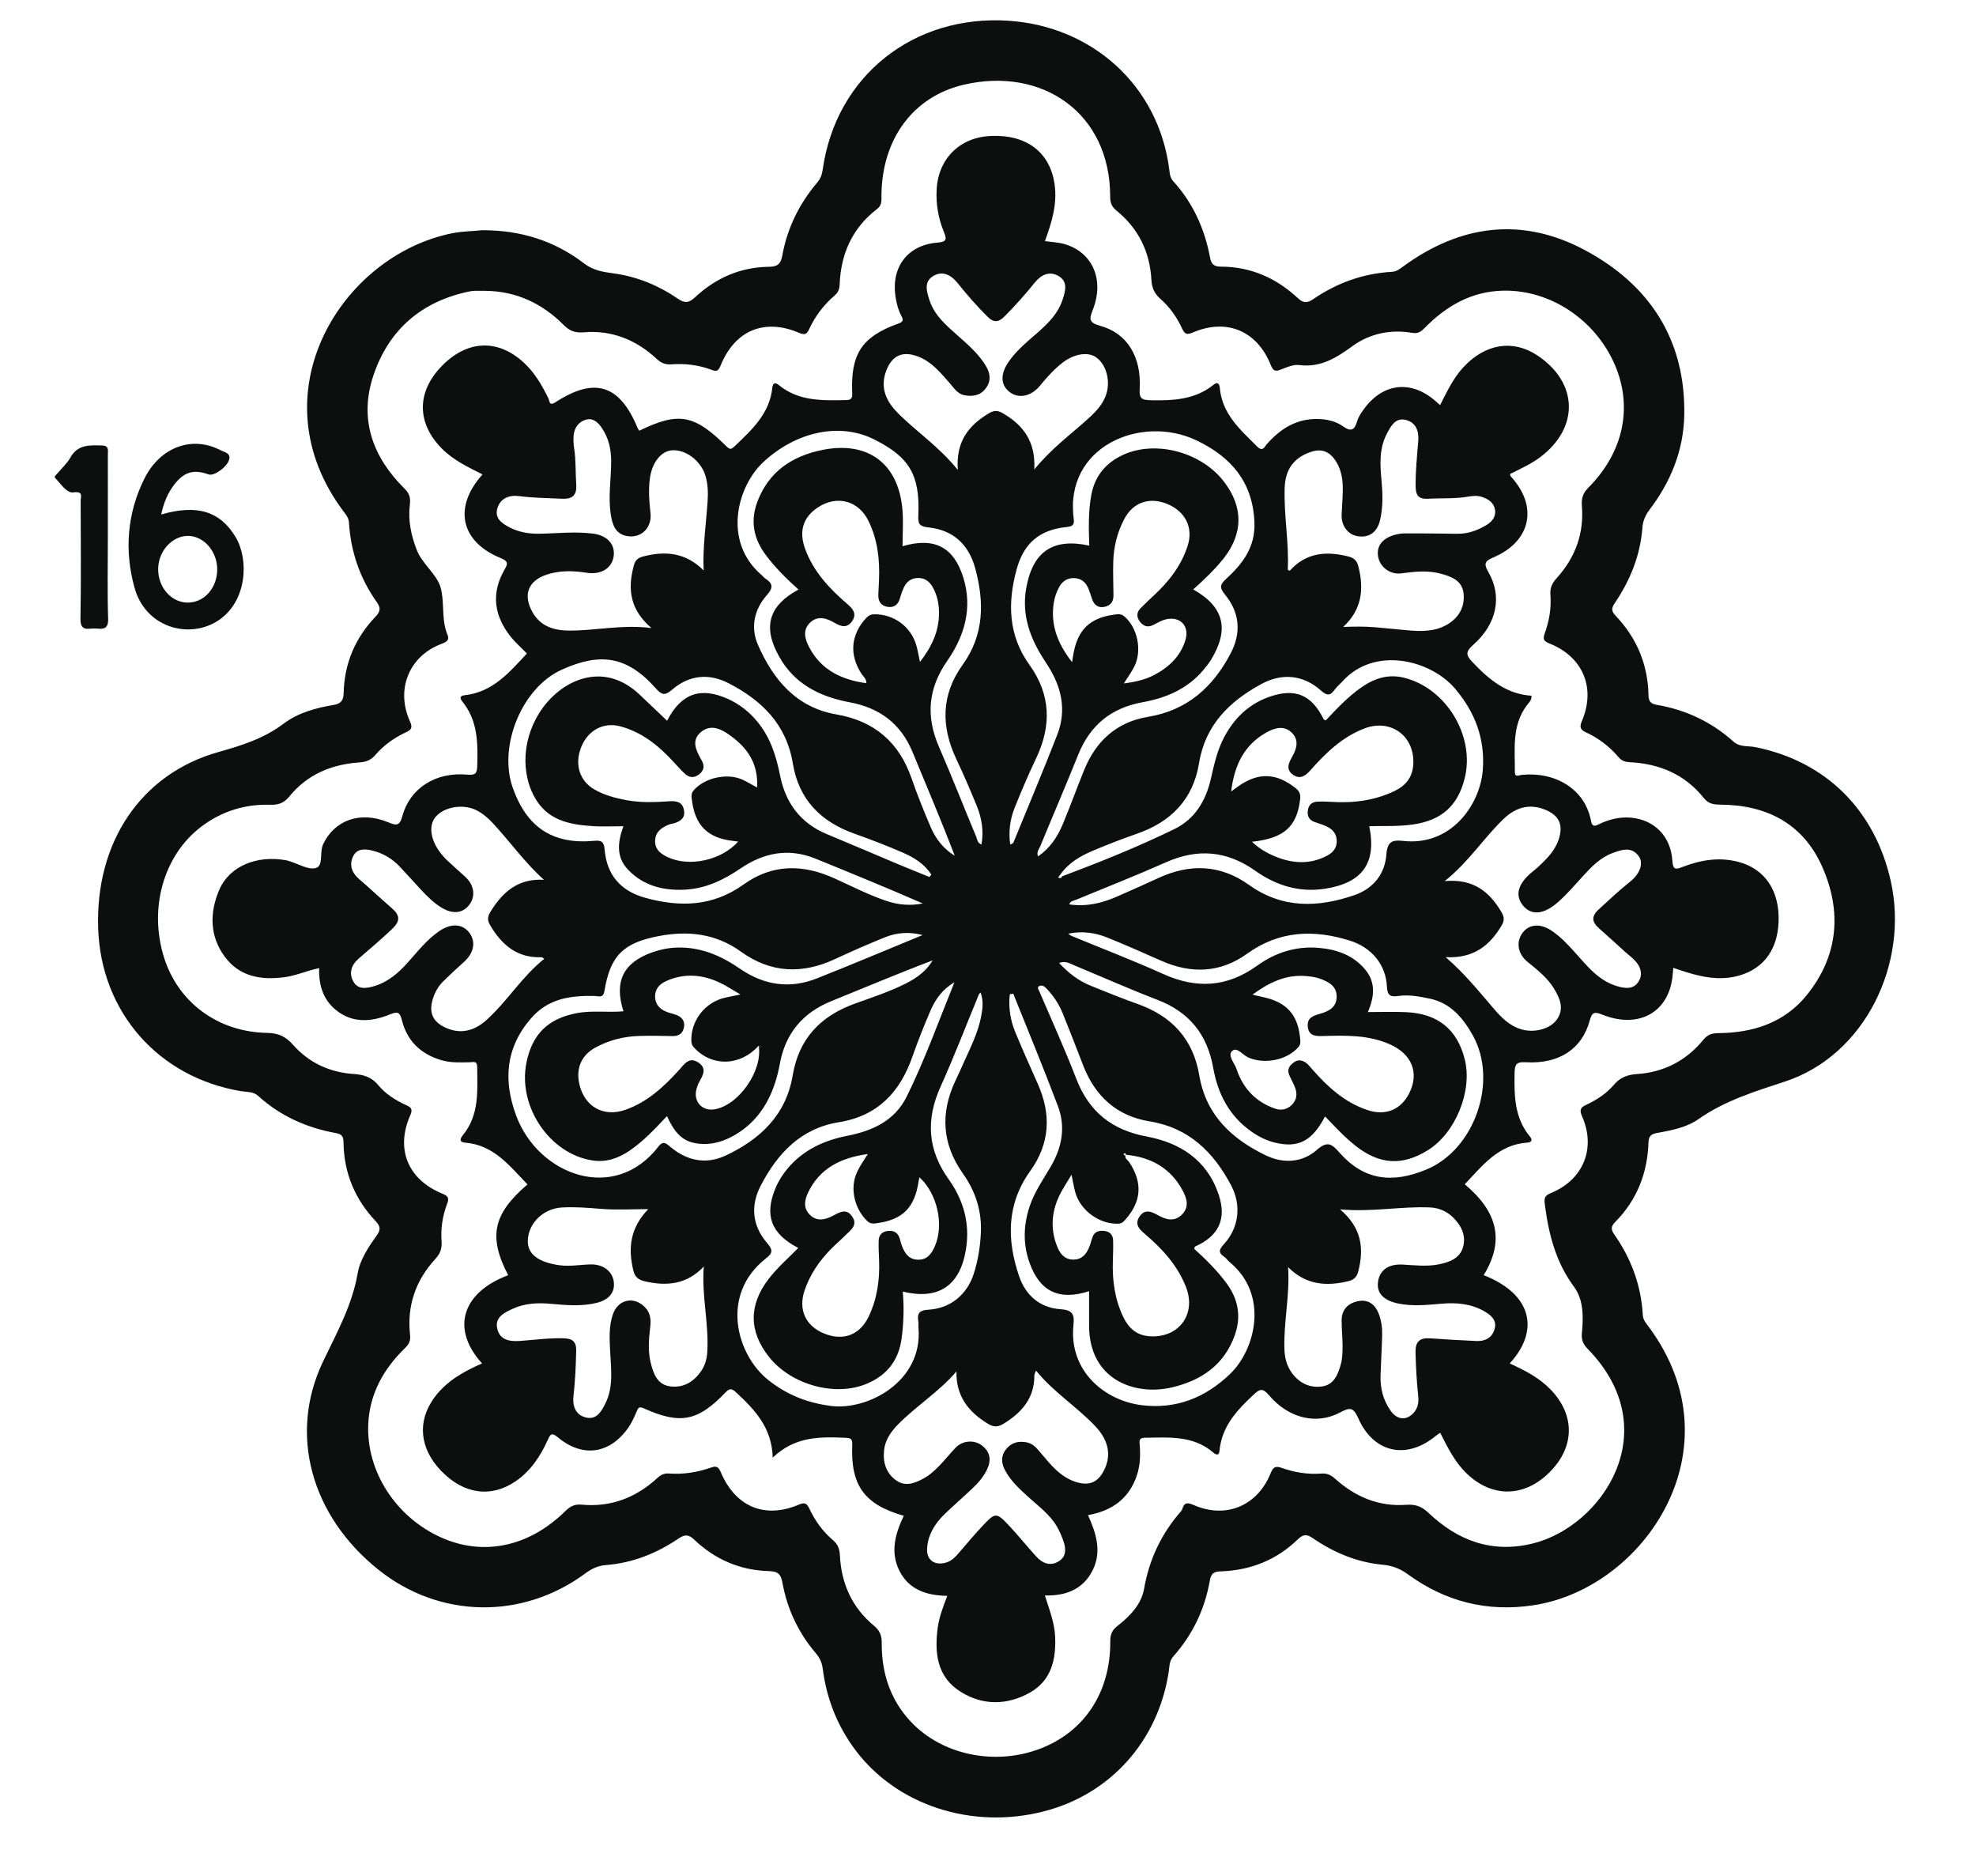 <?xml version="1.0" encoding="utf-8"?>
<!-- Generator: Adobe Illustrator 24.2.0, SVG Export Plug-In . SVG Version: 6.00 Build 0)  -->
<svg version="1.1" id="Layer_1" xmlns="http://www.w3.org/2000/svg" xmlns:xlink="http://www.w3.org/1999/xlink" x="0px" y="0px"
	 viewBox="0 0 415 394" style="enable-background:new 0 0 415 394;" xml:space="preserve">
<style type="text/css">
	.st0{fill:#0D0E0E;}
</style>
<g>
	<path class="st0" d="M101.24,48.34c8.25-0.02,15.29,2.28,21.41,6.96c1.96,1.5,4.02,1.81,6.18,2.1c4.97,0.67,9.46,2.53,13.55,5.33
		c1.47,1.01,2.34,0.86,3.61-0.32c4.35-4.06,9.55-6.33,15.54-6.39c1.79-0.02,2.45-0.63,2.76-2.32c1.05-5.78,3.55-10.91,7.35-15.38
		c0.69-0.81,0.99-1.65,1.14-2.68c2.77-19.74,19.14-32.63,39.08-31.28c17.64,1.19,31.45,13.7,33.7,31.16
		c0.11,0.89,0.16,1.78,0.85,2.54c4.14,4.56,6.59,9.98,7.72,15.99c0.26,1.4,0.79,1.93,2.26,1.94c6.28,0,11.67,2.39,16.21,6.63
		c1.18,1.1,1.99,1.02,3.21,0.19c4.97-3.41,10.47-5.39,16.5-5.73c1.04-0.06,1.69-0.63,2.41-1.15c12.05-8.79,24.98-10.46,38.18-3.39
		c13.59,7.28,21.13,18.84,20.83,34.65c-0.14,7.36-2.84,13.99-7.3,19.85c-0.89,1.17-1.39,2.35-1.5,3.84c-0.45,5.79-2.57,11-5.8,15.76
		c-0.75,1.11-0.72,1.7,0.22,2.69c4.43,4.66,6.75,10.25,6.87,16.69c0.02,1.29,0.56,1.78,1.68,1.97c6.13,1.03,11.55,3.59,16.18,7.74
		c1.33,1.19,3.01,0.85,4.51,1.14c14.94,2.97,25.22,13.29,28.53,28.22c3.81,17.21-5.39,36.47-22.23,42.01
		c-6.36,2.09-12.61,3.99-18.17,7.89c-2.51,1.76-5.66,2.36-8.69,2.9c-1.35,0.24-1.77,0.74-1.82,2.08
		c-0.22,6.41-2.44,12.03-6.99,16.63c-0.88,0.89-0.93,1.54-0.22,2.56c3.57,5.08,5.67,10.72,6.02,16.95c0.06,1.03,0.64,1.67,1.18,2.4
		c19.13,25.65-0.89,55.06-24.16,58.56c-9.72,1.47-18.5-0.77-26.37-6.51c-1.63-1.19-3.29-1.81-5.2-1.99
		c-5.43-0.5-10.29-2.53-14.74-5.58c-1.23-0.84-1.98-0.9-3.14,0.22c-4.48,4.35-9.95,6.53-16.17,6.74c-1.41,0.05-2.06,0.38-2.32,1.87
		c-1.05,6.04-3.6,11.4-7.68,15.99c-0.88,0.99-0.8,2.16-0.97,3.27c-2.23,14.5-12.24,25.69-26.23,29.27
		c-15.13,3.88-30.92-1.28-39.62-12.94c-3.77-5.05-6-10.74-6.8-16.97c-0.17-1.3-0.61-2.3-1.47-3.31c-3.64-4.27-5.98-9.22-6.99-14.73
		c-0.32-1.74-0.81-2.45-2.8-2.5c-6.03-0.15-11.35-2.42-15.72-6.59c-1.25-1.19-2.02-1.11-3.31-0.25c-4.62,3.12-9.67,5.14-15.27,5.57
		c-1.64,0.13-2.97,0.76-4.28,1.73c-13.27,9.81-30.67,9.49-43.48-0.75c-14.09-11.27-18.95-28.39-11.64-43.71
		c2.89-6.04,6.1-11.78,7.27-18.49c0.51-2.93,2.26-5.54,4.01-7.99c0.83-1.15,0.82-1.9-0.2-2.97c-4.35-4.6-6.67-10.1-6.77-16.46
		c-0.02-1.11-0.15-1.8-1.53-2.05c-6.17-1.11-11.73-3.58-16.42-7.84c-1.03-0.93-2.35-0.78-3.54-0.97
		c-17.35-2.88-29.43-16.57-30.04-34.13c-0.63-18.13,8.97-32.53,25.32-37.11c4.91-1.38,9.51-2.83,13.64-5.95
		c2.99-2.26,6.7-3.28,10.41-3.9c1.62-0.27,2.15-0.93,2.19-2.6c0.15-6.16,2.44-11.52,6.7-15.97c1.01-1.05,1.11-1.82,0.29-2.98
		c-3.57-5.01-5.5-10.62-5.88-16.75c-0.06-0.94-0.52-1.53-1.02-2.19C53.5,82.77,71.71,53.57,95.06,48.96
		C97.29,48.53,99.52,48.55,101.24,48.34z M101.96,61.07c-0.75,0-1.5-0.01-2.25,0c-0.33,0.01-0.67,0.04-0.99,0.1
		c-10.07,2.04-17.01,7.95-20.27,17.59c-3.12,9.21-0.21,17.2,6.55,23.88c1,0.99,1.25,1.92,1.08,3.29c-0.41,3.29,0.24,6.45,1.44,9.53
		c1.17,3.01,4.19,5.05,5.01,7.89c0.84,2.89,0.19,6.26,1.22,9.31c0.03,0.08,0.04,0.16,0.08,0.24c0.53,1.16,0.49,1.71-1.03,2.27
		c-6.87,2.53-9.75,9.58-6.7,16.3c0.65,1.43,0.21,1.8-0.94,2.34c-2.43,1.14-4.61,2.71-6.36,4.75c-0.96,1.12-2,1.44-3.42,1.54
		c-5.78,0.41-10.86,2.53-14.58,7.11c-1.15,1.41-2.3,1.82-4.01,1.77c-5.32-0.16-10.2,1.35-14.45,4.55c-7.98,6-11.14,17.18-7.89,27.52
		c2.96,9.43,11.31,15.65,21.63,15.83c2.36,0.04,3.89,0.72,5.47,2.51c3.31,3.75,7.67,5.78,12.7,6.12c2.08,0.14,3.76,0.61,5.19,2.34
		c1.53,1.86,3.62,3.18,5.84,4.19c1.04,0.47,1.48,0.81,0.87,2.18c-3.12,7.07-0.47,13.48,6.78,16.43c1.28,0.52,1.4,1.01,0.96,2.16
		c-0.95,2.52-1.36,5.18-1.15,7.85c0.12,1.55-0.31,2.6-1.36,3.75c-4.09,4.47-5.93,9.79-5.26,15.84c0.14,1.25-0.19,1.96-1.04,2.79
		c-4.51,4.39-7.46,9.6-7.74,16.02c-0.43,9.9,5.8,19.5,15.28,23.76c8.86,3.98,18.42,2.02,26.06-5.48c1.03-1.01,1.96-1.54,3.44-1.4
		c6.16,0.58,11.45-1.45,15.95-5.61c0.73-0.67,1.44-1,2.44-0.93c3.02,0.22,5.97-0.24,8.82-1.25c1.07-0.38,1.56-0.19,2.04,0.95
		c3.07,7.29,9.25,9.88,16.39,6.84c1.27-0.54,1.7-0.28,2.23,0.85c1.18,2.51,2.78,4.76,4.9,6.56c1.05,0.89,1.43,1.81,1.5,3.17
		c0.28,5.93,2.52,11.01,7.16,14.84c1.22,1.01,1.64,2.05,1.63,3.62c-0.04,6.22,1.74,11.85,6.05,16.47c6.61,7.1,17.85,9.4,27.41,5.66
		c9.17-3.58,14.57-11.83,14.54-22.36c-0.01-1.43,0.28-2.4,1.49-3.33c2.61-2.02,5.05-4.57,5.6-7.77c1.09-6.28,3.67-11.65,7.81-16.38
		c0.11-0.12,0.19-0.28,0.23-0.44c0.42-1.45,1.19-1.33,2.41-0.8c6.71,2.93,13.32,0.21,16.12-6.64c0.52-1.26,0.94-1.67,2.34-1.17
		c2.67,0.95,5.48,1.41,8.34,1.19c1.17-0.09,2.01,0.31,2.88,1.09c4.26,3.83,9.21,5.91,15.02,5.47c1.87-0.14,3.19,0.36,4.6,1.7
		c6.16,5.86,13.36,8.53,21.91,6.42c14.55-3.58,28.23-23.77,11.48-40.9c-0.98-1.01-1.32-1.95-1.18-3.3c0.34-3.37,0.34-7.01-1.65-9.69
		c-3.83-5.17-5.29-10.94-6.11-17.1c-0.19-1.43-0.18-2,1.21-2.57c6.85-2.8,9.56-9.4,6.58-16.15c-0.62-1.4-0.26-1.86,0.91-2.41
		c2.21-1.03,4.24-2.38,5.82-4.23c1.3-1.52,2.81-2.08,4.75-2.21c5.68-0.36,10.39-2.81,13.99-7.19c0.91-1.11,1.8-1.4,3.15-1.41
		c7.31-0.05,13.9-2.18,18.6-8.01c6.65-8.25,7.4-17.6,3.17-27.04c-4.01-8.95-11.63-12.86-21.29-12.93c-1.39-0.01-2.52-0.13-3.5-1.36
		c-3.99-5-9.38-7.26-15.65-7.55c-1-0.05-1.67-0.34-2.33-1.11c-1.86-2.17-4.1-3.91-6.7-5.11c-1.2-0.56-1.54-1.03-0.95-2.42
		c2.96-6.94,0.24-13.47-6.78-16.27c-1.29-0.51-1.45-0.96-1.02-2.14c0.94-2.61,1.41-5.34,1.19-8.1c-0.12-1.49,0.39-2.47,1.34-3.53
		c3.87-4.28,5.74-9.33,5.27-15.12c-0.13-1.61,0.2-2.69,1.4-3.89c7.35-7.41,9.32-16.85,5.55-25.68
		c-4.05-9.48-13.54-15.86-23.51-15.64c-6.61,0.14-11.93,3.21-16.45,7.82c-0.75,0.76-1.39,1.25-2.56,1.05
		c-4.55-0.79-8.94,0.11-12.58,2.75c-3.44,2.49-6.71,4.57-11.2,4c-1.23-0.16-2.61,0.45-3.84,0.93c-1.17,0.46-1.63,0.37-2.15-0.93
		c-2.88-7.21-9.28-9.88-16.39-6.83c-1.25,0.54-1.69,0.33-2.22-0.81c-1.09-2.36-2.58-4.51-4.53-6.22c-1.29-1.13-1.84-2.32-1.93-4.04
		c-0.32-5.85-2.72-10.77-7.3-14.5c-1.01-0.82-1.36-1.63-1.36-2.94c0.01-17.7-14.36-27.31-30.69-23.54
		c-10.76,2.49-17.26,11.49-17.35,23.27c-0.01,1.05,0.17,2.01-0.94,2.86c-5.15,3.96-7.58,9.36-7.83,15.78
		c-0.04,0.99-0.29,1.71-1.06,2.37c-2.31,1.98-4.11,4.37-5.38,7.12c-0.5,1.07-0.95,1.19-2.07,0.72c-7.31-3.12-13.52-0.53-16.52,6.92
		c-0.5,1.25-0.98,1.19-2,0.8c-2.68-1-5.5-1.32-8.34-1.11c-1.27,0.09-2.15-0.3-3.09-1.17c-4.28-3.98-9.39-6.04-15.22-5.56
		c-1.9,0.16-3.03-0.27-4.3-1.55C113.88,63.73,108.45,61.14,101.96,61.07z"/>
	<path class="st0" d="M33.86,108.03c7.57-2.18,12.38-0.67,15.64,4.77c2.78,4.65,2.45,13.4-3.6,17.45
		c-6.03,4.04-15.33,1.66-17.67-6.91c-2.12-7.74-1.54-15.56,2.1-22.85c3.34-6.68,10.07-9.07,16.04-5.93c0.76,0.4,2.14,0.56,1.75,1.95
		c-0.46,1.62-3.19,3.51-4.3,3.11c-3.14-1.12-5.14-0.55-7.19,2.09C35.23,103.52,34.37,105.56,33.86,108.03z M39.36,126.53
		c3.49,0.04,6.24-3.02,6.26-6.95c0.02-3.71-2.71-6.94-5.98-7.05c-3.38-0.11-6.37,3.1-6.42,6.89
		C33.16,123.28,35.94,126.49,39.36,126.53z"/>
	<path class="st0" d="M22.65,112.97c0,5.66-0.12,11.33,0.06,16.99c0.07,2.32-1.23,2.11-2.65,2.01c-1.38-0.1-3.21,0.81-3.16-2.03
		c0.15-8.24,0.06-16.49,0.04-24.74c0-0.95,0.63-2.1-1.56-1.81c-1.38,0.18-2.62-1.82-3.78-3c-0.34-0.35,0.24-0.7,0.47-0.99
		c0.89-1.1,2.01-2.07,2.68-3.28c1.55-2.82,4.08-2.65,6.69-2.58c1.51,0.04,1.21,1.07,1.21,1.93
		C22.66,101.31,22.65,107.14,22.65,112.97z"/>
	<path class="st0" d="M351.43,203.23c-0.05,0.56-0.1,0.95-0.13,1.35c-0.6,7.87-7.03,11.6-14.81,8.46c-1.61-0.65-2.13-0.53-2.61,1.24
		c-1.63,5.99-6.43,9.15-13.35,8.77c-1.97-0.11-2.41,0.3-2.44,2.33c-0.08,4.75-0.02,9.35,3.22,13.26c0.65,0.79,0.31,1.23-0.59,1.29
		c-6.04,0.42-9.38,4.84-13.09,8.74c6.92,5.8,8.4,11.86,3.98,19.08c10.47,4.13,11.61,11.87,5.46,18.54c3.12,1.42,6.14,2.96,8.57,5.46
		c5.22,5.38,5.13,12.16-0.3,17.49c-5.31,5.22-12.03,5.24-17.31,0.16c-2.51-2.41-3.99-5.46-5.55-8.54c-0.33,0.22-0.55,0.33-0.73,0.48
		c-6.21,5.25-13.21,3.86-16.48-3.53c-1.03-2.32-1.74-2.34-3.79-1.24c-4.98,2.67-10.83,1.26-14.97-3.6c-1.41-1.66-2-1.27-3.34-0.02
		c-3.48,3.25-6.58,6.63-7.05,11.68c-0.11,1.19-0.81,0.79-1.37,0.32c-4.21-3.58-9.27-3.11-14.26-3.06c-1.39,0.01-1.18,0.75-1.12,1.59
		c0.15,2.09,0.09,4.16-0.56,6.18c-1.61,4.95-5.17,7.57-10.31,8.48c1.72,3.79,2.93,7.65,0.99,11.56c-1.98,3.99-5.6,5.43-10.04,5.31
		c0.92,2.95,2.01,5.66,2.15,8.61c0.22,4.86-0.8,9.28-5.36,11.82c-4.76,2.65-9.84,2.7-14.48-0.2c-4.99-3.11-5.53-8.18-4.81-13.5
		c0.3-2.23,1.12-4.33,2-6.65c-4.37-0.06-8.08-1.3-10.07-5.29c-1.96-3.93-0.84-7.8,0.93-11.52c-8.25-2.35-11.18-6.34-10.82-14.87
		c0.05-1.3-0.32-1.47-1.47-1.51c-5.3-0.22-10.54-0.33-15.23,4.17c-0.18-6.35-3.79-10.07-7.68-13.69c-1.02-0.95-1.43-0.84-2.31,0.07
		c-5.72,5.98-9.46,6.71-17.06,3.28c-1.08-0.49-1.21-0.09-1.55,0.7c-0.49,1.14-1,2.3-1.71,3.32c-3.88,5.56-9.61,6.4-14.81,2.06
		c-1.36-1.14-1.61-0.59-2.15,0.59c-1.53,3.38-3.53,6.41-6.65,8.58c-5.17,3.58-10.95,2.81-15.71-2.12
		c-4.56-4.73-5.08-10.42-1.45-15.39c2.56-3.5,6.18-5.49,10.03-7.18c-6.68-7.37-4.09-14.95,5.49-18.53
		c-4.21-8.05-3.21-12.86,4.05-19.06c-3.73-3.85-7.03-8.26-13.02-8.76c-1.35-0.11-1.2-0.78-0.51-1.63c3.47-4.26,3-9.34,2.97-14.33
		c-0.01-1.29-0.86-0.94-1.55-0.93c-1.99,0.04-3.96,0.14-5.93-0.43c-4.38-1.27-7.25-4.05-8.34-8.43c-0.43-1.74-0.94-1.82-2.47-1.2
		c-3.87,1.57-7.82,1.94-11.33-0.87c-2.71-2.17-3.69-5.25-3.57-8.84c-2.57,0.53-4.83,1.58-7.29,1.91c-4.93,0.65-9.45-0.12-12.53-4.3
		c-3.19-4.31-3.22-9.22-1.17-14.03c2.13-4.99,7.91-7.39,14.19-6.2c0.16,0.03,0.32,0.09,0.48,0.14c1.91,0.56,4.05,1.92,5.65,1.45
		c1.62-0.48,0.7-3.31,1.52-5.02c2.39-4.99,7.69-6.99,13.58-4.6c1.84,0.75,2.46,0.86,3.07-1.35c1.62-5.83,7-9.21,13.54-8.63
		c1.88,0.17,2.13-0.31,2.17-2.03c0.13-4.74,0.07-9.36-3.12-13.29c-0.54-0.67-0.61-1.23,0.45-1.35c5.92-0.63,9.44-4.84,13.09-8.76
		c-1.18-1.22-2.51-2.37-3.57-3.74c-3.32-4.29-3.93-8.92-1.2-13.75c0.71-1.26,1.05-1.81-0.76-2.56c-8.43-3.44-9.97-10.69-3.79-17.55
		c-3.05-1.55-6.12-2.98-8.57-5.46c-5.25-5.32-5.3-11.83-0.02-17.27c5.4-5.57,11.93-5.79,17.41-0.61c2.22,2.1,3.71,4.68,5.03,7.39
		c0.24,0.49,0.12,1.67,1.44,0.81c8.27-5.39,13.5-3.73,17.27,5.36c0.09,0.21,0.24,0.4,0.36,0.6c8.24-4.01,11.54-3.44,18.33,3.3
		c0.79,0.79,1.09,0.54,1.74-0.08c3.64-3.47,7.35-6.87,7.88-12.32c0.1-1.03,0.69-1.04,1.36-0.49c4.15,3.41,9.07,3.25,14.01,3.16
		c1.29-0.02,1.45-0.41,1.4-1.58c-0.34-8.15,2.09-11.76,9.64-14.47c0.91-0.33,1.23-0.62,0.73-1.55c-0.72-1.33-1.09-2.78-1.3-4.28
		c-0.86-6.13,2.63-10.69,8.82-11.19c1.83-0.15,2.05-0.58,1.39-2.18c-1.19-2.88-1.72-5.9-1.54-9.04c0.38-6.49,4.92-10.93,11.47-11.18
		c7.51-0.29,12.38,3.49,13.31,10.25c0.56,4.1-0.61,7.91-2.04,11.83c1.47,0.22,2.86,0.26,4.15,0.64c5.83,1.72,8.35,7.41,5.94,13.7
		c-0.74,1.92-1.03,2.75,1.51,3.45c5.68,1.55,8.68,6.51,8.3,13.2c-0.11,1.94,0.29,2.39,2.28,2.43c4.75,0.09,9.33-0.1,13.24-3.26
		c0.79-0.64,1.22-0.28,1.3,0.62c0.46,5.49,4.28,8.8,7.83,12.34c1.2,1.2,1.5,0.14,2.04-0.47c2.87-3.27,6.27-5.41,10.81-5.29
		c1.88,0.05,3.7,0.47,5.19,1.53c1.8,1.28,2.45,0.7,3-1.12c0.28-0.93,0.88-1.8,1.47-2.59c3.97-5.4,9.86-6.03,14.91-1.63
		c0.29,0.26,0.59,0.51,1.02,0.89c1.47-2.88,2.77-5.67,4.89-7.95c4.55-4.92,10.34-5.89,15.45-2.54c8.7,5.69,8.96,15.26,0.62,21.47
		c-1.95,1.45-4.15,2.42-6.28,3.5c0.08,0.24,0.09,0.41,0.17,0.5c5.75,6.21,4.29,13.55-3.5,16.93c-1.75,0.76-2.36,1.16-1.21,3.15
		c2.97,5.13,1.77,10.91-3.17,15.27c-1.77,1.57-1.5,2.24-0.01,3.8c3.42,3.59,7.06,6.57,12.23,6.89c0.08,0.99-0.58,1.48-1,2.06
		c-3.17,4.25-2.45,9.18-2.49,13.98c-0.01,1.17,0.87,0.64,1.47,0.58c6.9-0.7,13.24,2.88,14.52,9.64c0.22,1.18,0.63,1.24,1.64,0.74
		c2.11-1.04,4.41-1.6,6.76-1.39c4.93,0.45,8.35,3.9,8.69,9.02c0.13,2.01,0.72,1.87,2.18,1.31c3.79-1.46,7.69-2.11,11.72-1.04
		c5.57,1.48,8.65,6.08,8.41,12.56c-0.23,6.32-3.62,10.39-9.34,11.56c-3.32,0.68-6.44,0.09-9.57-0.83
		C353.59,203.97,352.6,203.61,351.43,203.23z M159.33,219.57c-3.84,4.31-9.81,4.48-13.58,0.39c-0.36-0.39-0.52-0.77-0.55-1.31
		c-0.17-4.26,2.82-8.18,7.03-9.15c0.99-0.23,1.99-0.41,3.28-0.68c-1.64-0.95-2.95-1.83-4.36-2.49c-3.7-1.74-7.49-2.03-11.3-0.3
		c-1.38,0.63-2.31,1.69-2.27,3.28c0.04,1.6,1,2.6,2.43,3.16c0.69,0.27,1.44,0.4,2.13,0.68c1.12,0.46,1.75,1.3,1.51,2.55
		c-0.23,1.21-0.99,1.86-2.28,1.85c-2.41-0.03-4.83-0.1-7.24-0.02c-3.19,0.11-6.24,0.89-9.05,2.42c-2.94,1.6-4.13,4.29-3.43,7.56
		c1.04,4.87,5.13,7.18,9.8,5.49c4.61-1.66,8.05-4.87,11.26-8.43c1-1.11,2.02-2.74,3.94-1.48c1.89,1.24,0.98,2.68,0.2,4.11
		c-0.31,0.57-0.54,1.23-0.66,1.87c-0.43,2.43,1.42,4.26,3.85,3.87c5.11-0.83,10.21-8.17,9.3-13.37c0.08,0.12,0.16,0.25,0.25,0.37
		c0,0.01,0.07-0.03,0.1-0.05C159.55,219.79,159.44,219.68,159.33,219.57z M236.49,242.48c-0.05-0.29-0.19-0.42-0.48-0.25
		c-0.03,0.02-0.03,0.17,0.01,0.22c0.18,0.22,0.37,0.32,0.49-0.05c-0.52,0.79,0.31,1.12,0.61,1.57c2.88,4.3,2.65,8.24-0.74,12.09
		c-0.39,0.44-0.72,0.84-1.41,0.88c-3.88,0.23-8-2.65-9.11-6.48c-0.31-1.08-0.48-2.2-0.82-3.79c-1.06,1.8-2,3.15-2.67,4.62
		c-1.6,3.49-1.75,7.09-0.26,10.65c0.6,1.43,1.57,2.56,3.35,2.55c1.78-0.02,2.68-1.14,3.29-2.6c0.29-0.69,0.44-1.43,0.7-2.13
		c0.41-1.13,1.31-1.41,2.41-1.3c1.18,0.11,1.86,0.78,1.91,1.92c0.06,1.5-0.01,3-0.05,4.49c-0.13,4.05,0.42,7.98,2.19,11.67
		c1.07,2.21,2.66,3.78,5.28,4.02c6.24,0.59,10.16-4.5,7.89-10.31c-1.78-4.55-4.97-8.03-8.63-11.14c-1.13-0.96-2.2-1.98-1.18-3.58
		c1.09-1.71,2.48-1.18,3.9-0.38c1.68,0.94,3.43,1.49,5.04-0.1c1.62-1.6,1.05-3.43,0.16-5.08
		C245.85,245.27,241.72,242.97,236.49,242.48z M223.02,184.03c7.99-3.01,15.92-6.18,23.6-9.93c4.35-2.12,6.62-5.95,7.68-10.54
		c0.67-2.93,1.3-5.86,2.69-8.56c2.11-4.07,5.17-7.12,9.56-8.67c5.44-1.92,8.9-0.47,11.44,4.69c0.05,0.1,0.24,0.14,0.45,0.25
		c2.32-2.48,4.66-4.97,7.47-6.93c2.69-1.88,5.6-2.86,8.93-2.04c8.86,2.16,14.97,12.2,12.79,21.07c-1.45,5.9-4.92,8.88-10.86,9.75
		c-3.07,0.45-6.12,0.28-9.2,0.36c1.6,7.75-1.45,11.93-9.32,13.14c-5.44,0.83-10.27-0.71-14.59-3.76c-6-4.25-12.13-4.76-18.8-1.79
		c-6.22,2.76-12.55,5.25-18.84,7.85c-0.54,0.22-1.22,0.26-1.46,0.98c3.58,0.54,6.86-0.25,10.03-1.64c2.89-1.27,5.78-2.54,8.64-3.87
		c6.64-3.09,13.06-2.89,19.1,1.43c6.99,5,14.48,4.77,22.12,2.14c3.93-1.35,6.42-4.41,6.72-8.54c0.2-2.69,1.21-3.11,3.5-2.85
		c10.13,1.16,16.16-7.63,16.74-14.8c0.53-6.55-1.58-12.22-5.88-17.24c-4.97-5.82-16.75-9.07-23.66-1.38
		c-0.5,0.56-1.11,1.03-1.54,1.64c-0.93,1.33-1.62,1.35-2.91,0.2c-3.68-3.29-8.17-3.72-12.49-1.37c-6.73,3.65-11.8,8.63-13.1,16.6
		c-1.25,7.69-5.93,12.39-13.14,14.88c-3.06,1.06-6.08,2.24-9.06,3.49c-2.7,1.13-5.23,2.58-6.95,5.08c-0.15,0.19-0.29,0.38-0.44,0.57
		C222.56,184.42,222.86,184.49,223.02,184.03z M282.1,131.64c2.29-0.08,4.45-0.12,6.61,0.06c2.24,0.18,4.47,0.43,6.71,0.63
		c2.92,0.26,5.85,0.37,8.5-1.18c2.44-1.42,3.72-3.65,3.47-6.44c-0.25-2.81-2.56-3.66-4.88-4.27c-2.71-0.71-5.43-0.42-8.17-0.05
		c-2.32,0.31-4.4-1.21-4.87-3.33c-0.47-2.14,0.65-3.87,3.11-4.65c0.78-0.25,1.62-0.41,2.44-0.41c3.66-0.01,7.32,0.02,10.98,0.08
		c2.24,0.04,4.25-0.68,6.13-1.8c1.21-0.72,2.1-1.75,1.85-3.25c-0.24-1.46-1.34-2.21-2.68-2.67c-0.99-0.34-1.97-0.25-2.96-0.08
		c-2.81,0.49-5.64,0.28-8.46,0.45c-2,0.12-2.55-0.78-2.57-2.63c-0.03-3.17,0.29-6.31,0.55-9.46c0.18-2.12-0.48-3.98-2.68-4.48
		c-2.1-0.48-3.04,1.26-3.88,2.85c-1.65,3.11-1.48,6.43-1.16,9.77c0.26,2.83,0.36,5.66-0.3,8.45c-0.61,2.57-2.33,3.74-4.71,3.36
		c-2.05-0.33-3.45-2.2-3.36-4.53c0.06-1.58,0.2-3.16,0.24-4.74c0.06-2.27-0.18-4.5-1.45-6.48c-1.28-1.99-2.94-2.75-5.31-1.93
		c-3.46,1.2-5.3,3.57-5.44,7.5c-0.2,5.74,0.93,11.44,0.65,17.19c0,0.07,0.24,0.15,0.41,0.25c3.41-3.81,7.64-4.19,12.32-3
		c1.24,0.31,1.8,0.91,2.1,2.08C286.49,123.68,286.05,128,282.1,131.64z M200.87,287.98c-3.73,4.34-8.48,7.25-12.31,11.17
		c-1.49,1.53-2.66,3.23-2.89,5.39c-0.27,2.57,0.45,4.87,2.62,6.36c1.99,1.36,4.03,0.46,5.87-0.56c1.07-0.6,2.02-1.46,2.9-2.34
		c1.29-1.29,2.41-2.75,3.68-4.06c1.45-1.48,3.86-1.65,5.46-0.44c1.82,1.37,2.02,3.15,1.08,5.1c-0.73,1.52-1.83,2.78-3.05,3.93
		c-1.99,1.89-4.08,3.68-6.04,5.6c-1.94,1.92-3.3,4.21-3.48,7c-0.15,2.44,1.55,3.64,3.91,3c1.3-0.36,2.09-1.28,2.91-2.23
		c1.63-1.88,3.22-3.81,4.94-5.62c2.58-2.72,2.83-2.72,5.44,0.05c1.99,2.12,3.8,4.41,5.77,6.55c1.29,1.4,2.93,2.05,4.69,0.95
		c1.63-1.02,1.52-2.66,0.97-4.24c-0.38-1.09-0.84-2.18-1.44-3.17c-1.48-2.46-3.8-4.16-5.89-6.05c-1.92-1.74-3.84-3.48-5.02-5.83
		c-0.72-1.42-0.77-2.89,0.3-4.23c1.09-1.37,2.52-1.76,4.22-1.47c1.46,0.24,2.24,1.27,3.11,2.3c2.09,2.47,4.12,5.04,7.41,6.06
		c2.7,0.83,4.51,0.1,5.8-2.39c1.62-3.14,1.07-6.31-1.8-9.34c-3.88-4.1-8.74-7.12-12.45-11.68c-0.19,0.52-0.34,0.74-0.34,0.96
		c0.04,4.8-2.63,7.86-6.48,10.21c-1.12,0.68-2.01,0.75-3.19,0.05C203.44,296.53,200.77,293.21,200.87,287.98z M303.62,200.98
		c4.12,3.57,7.06,7.29,10.15,10.87c1.57,1.82,3.26,3.55,5.71,4.28c2.66,0.8,6.01,0,7.47-2.02c1.65-2.29,0.66-4.48-0.57-6.52
		c-1.4-2.31-3.53-3.95-5.59-5.64c-2.01-1.65-2.42-4.09-1.09-5.98c1.31-1.87,3.64-2.16,5.97-0.67c1.91,1.22,3.45,2.86,4.96,4.53
		c2.73,3.01,5.2,6.31,9.48,7.38c1.64,0.41,3.05,0.38,3.99-1.06c0.92-1.41,0.57-2.92-0.48-4.17c-0.63-0.76-1.46-1.35-2.2-2.01
		c-1.85-1.67-3.69-3.36-5.56-5.01c-1.55-1.36-1.71-2.55-0.04-4.06c2.16-1.96,4.26-3.97,6.55-5.78c2.11-1.67,2.86-3.94,1.76-5.39
		c-1.53-2.04-3.56-1.3-5.45-0.61c-2.58,0.95-4.43,2.88-6.24,4.86c-1.69,1.84-3.31,3.76-5.18,5.41c-3.06,2.71-5.68,2.87-7.41,0.74
		c-1.76-2.17-1.05-4.63,2.07-7.15c0.45-0.37,0.91-0.73,1.33-1.13c1.7-1.61,3.34-3.27,4.1-5.57c1-3.01,0.16-5.02-2.78-6.24
		c-3.28-1.35-6.17-0.55-8.7,1.84c-4.21,4-7.3,9.01-12.45,13.13c6.05-0.54,9.43,2.26,11.95,6.57c0.58,1,0.59,1.76,0.01,2.74
		C312.88,198.53,309.52,201.29,303.62,200.98z M147.78,119.78c-0.22-4.94,0.51-9.7,0.83-14.49c0.12-1.83,0.08-3.67-0.47-5.45
		c-1-3.17-4.22-5.55-7.09-5.28c-2.28,0.22-4.18,2.65-4.59,6.11c-0.27,2.32-0.13,4.64,0.15,6.97c0.38,3.2-1.97,5.48-4.97,4.91
		c-2.4-0.45-3.02-2.38-3.35-4.43c-0.6-3.74,0.06-7.48,0.07-11.22c0.01-2.57-0.53-4.96-2-7.09c-0.78-1.14-1.82-2.12-3.32-1.68
		c-1.47,0.43-2.35,1.6-2.54,3.11c-0.12,0.98-0.06,2,0.09,2.98c0.39,2.48,0.25,4.99,0.43,7.47c0.16,2.33-0.81,3.15-3.05,3.03
		c-2.99-0.15-5.98-0.16-8.96-0.55c-2.06-0.27-3.95,0.44-4.56,2.6c-0.6,2.1,1,3.16,2.62,3.99c1.88,0.96,3.89,1.33,6.02,1.31
		c3.83-0.04,7.66-0.51,11.48-0.02c3.01,0.39,4.67,2.3,4.31,4.76c-0.36,2.54-2.68,3.92-5.64,3.46c-2.82-0.44-5.65-0.53-8.4,0.38
		c-3.93,1.31-5.04,4.21-3.03,7.85c1.7,3.08,4.64,3.91,7.84,3.91c5.5,0.01,10.94-1.31,17.17-0.54c-4.53-3.85-5.01-8.18-3.75-12.95
		c0.27-1.04,0.67-1.71,1.85-2.03C139.68,115.61,144,115.99,147.78,119.78z M217.22,98.58c3.59-4.39,7.44-7.19,10.96-10.35
		c1.61-1.44,3.19-2.94,4.01-5.03c1.14-2.92,0.27-6.56-1.96-8.16c-1.72-1.23-4.66-0.78-7.13,1.16c-1.78,1.39-3.27,3.07-4.7,4.81
		c-1.85,2.24-4.44,2.75-6.33,1.33c-1.95-1.47-2.03-3.82-0.2-6.43c1.15-1.64,2.58-3.04,4.08-4.36c2.86-2.52,5.98-4.83,7.24-8.69
		c0.58-1.8,1.13-3.74-0.89-4.91c-1.98-1.15-3.71-0.18-5.02,1.44c-1.98,2.46-4.08,4.81-6.31,7.05c-1.27,1.28-2.28,1.34-3.56,0.07
		c-2.25-2.23-4.31-4.61-6.3-7.08c-1.3-1.62-3.05-2.64-5.01-1.53c-2.13,1.2-1.5,3.26-0.89,5.13c1.06,3.25,3.58,5.34,6.01,7.5
		c2.18,1.93,4.39,3.85,5.89,6.4c0.92,1.56,1.06,3.14-0.11,4.66c-1.17,1.51-2.8,1.72-4.5,1.39c-1.4-0.27-2.14-1.5-3.01-2.49
		c-1.92-2.18-3.75-4.48-6.58-5.59c-3.26-1.28-5.52-0.34-6.77,2.91c-1.3,3.38-0.17,6.22,2.18,8.66c3.92,4.05,8.74,7.12,12.84,12.2
		c-0.44-6.03,2.34-9.37,6.51-11.88c1.05-0.63,1.84-0.67,2.93-0.03C214.85,89.24,217.54,92.63,217.22,98.58z M136.15,253.89
		c-3.38,0-6.79,0.22-10.14-0.07c-2.66-0.23-5.32-0.42-7.97-0.28c-3.98,0.22-7.1,3.35-7.19,6.99c-0.06,2.8,2.2,4.5,6.56,5.13
		c2.27,0.33,4.48-0.13,6.72-0.16c2.48-0.03,4.39,1.35,4.75,3.47c0.38,2.28-0.86,3.92-3.52,4.59c-3.21,0.8-6.45,0.5-9.68,0.21
		c-2.78-0.25-5.48-0.13-8.05,1.07c-1.78,0.83-3.72,1.76-3.2,4.13c0.53,2.4,2.57,2.75,4.74,2.6c3.07-0.22,6.12-0.65,9.21-0.56
		c1.86,0.06,2.68,0.68,2.63,2.66c-0.08,3.16-0.2,6.31-0.57,9.45c-0.24,2.09,0.42,3.99,2.62,4.52c2.2,0.54,3.21-1.2,4.06-2.9
		c1.78-3.55,1.2-7.32,1.02-11.04c-0.13-2.59-0.28-5.18,0.56-7.67c1.08-3.2,4.4-3.92,6.73-1.57c1.19,1.2,1.31,2.62,1.13,4.16
		c-0.31,2.57-0.51,5.16,0.14,7.69c0.57,2.21,1.37,4.45,4.07,4.8c2.71,0.35,4.83-0.9,6.39-3.07c0.84-1.17,1.27-2.54,1.37-3.97
		c0.42-6.03-1.22-11.96-0.72-18.12c-3.59,3.78-7.76,4.15-12.35,3.11c-1.4-0.32-2.12-0.91-2.46-2.34
		C131.87,262.03,132.36,257.8,136.15,253.89z M270.52,266.07c0.42,5.82-0.95,11.47-0.77,17.19c0.06,1.8,0.46,3.47,1.51,4.94
		c1.52,2.11,3.62,3.23,6.2,2.95c2.69-0.29,3.55-2.52,4.15-4.73c0.32-1.18,0.35-2.47,0.36-3.71c0-1.83-0.21-3.66-0.2-5.48
		c0.01-2.39,1.5-3.69,3.66-4.05c2.09-0.34,3.47,0.87,4.18,2.79c0.52,1.42,0.71,2.92,0.67,4.42c-0.07,2.82-0.25,5.64-0.34,8.47
		c-0.08,2.65,0.56,5.14,2.09,7.32c1.4,2,3.3,2.15,4.82,0.53c1.01-1.07,1.14-2.38,0.99-3.73c-0.32-2.98-0.47-5.96-0.55-8.96
		c-0.06-2.3,0.86-3.16,3.08-3c3.23,0.24,6.47,0.41,9.7,0.56c1.86,0.09,3.33-0.7,3.83-2.53c0.51-1.86-0.77-2.92-2.22-3.74
		c-2.79-1.58-5.8-1.83-8.93-1.56c-3.06,0.26-6.14,0.59-9.19-0.06c-3.1-0.66-4.49-2.26-4.14-4.61c0.35-2.36,2.18-3.71,5.14-3.55
		c2.57,0.14,5.15,0.47,7.7-0.06c2.16-0.45,4.32-1.22,5-3.58c0.71-2.47-0.37-4.58-2.13-6.3c-1.29-1.25-2.94-1.96-4.71-2.05
		c-6.11-0.29-12.15,1.02-18.98,0.4c4.58,3.89,5.04,8.21,3.84,12.97c-0.3,1.18-0.86,1.81-2.09,2.11
		C278.54,270.13,274.28,269.83,270.52,266.07z M114.24,184.74c-4.05-3.64-7.13-8.01-10.74-11.9c-1.02-1.1-2.17-2.08-3.53-2.75
		c-2.78-1.36-6.78-0.65-8.51,1.48c-1.44,1.77-1.09,4.64,0.94,7.37c0.49,0.67,1.06,1.29,1.66,1.86c1.21,1.14,2.48,2.22,3.7,3.35
		c1.83,1.72,2.15,4.02,0.83,5.8c-1.33,1.81-3.44,2.06-5.77,0.69c-1.67-0.99-3.02-2.35-4.33-3.74c-1.54-1.64-3.02-3.33-4.57-4.96
		c-1.58-1.67-3.53-2.81-5.74-3.34c-1.44-0.34-3.14-0.51-3.99,1.15c-0.79,1.54-0.49,3.09,0.74,4.36c0.64,0.65,1.36,1.22,2.04,1.83
		c1.8,1.61,3.57,3.24,5.39,4.82c1.67,1.45,1.72,2.67,0.01,4.29c-2.29,2.18-4.7,4.21-7.09,6.28c-1.48,1.29-2.04,2.98-1.1,4.71
		c0.97,1.77,2.66,1.55,4.4,1.03c2.93-0.87,5.07-2.76,7.04-4.94c2.11-2.34,4.04-4.87,6.7-6.66c2.44-1.64,4.8-1.51,6.23,0.36
		c1.45,1.91,1,4.27-1.11,6.16c-1.49,1.33-2.95,2.69-4.37,4.09c-1.02,1.01-1.72,2.24-2.15,3.62c-0.91,2.9-0.06,4.87,2.71,6.11
		c3.3,1.48,6.18,0.55,8.7-1.77c4.29-3.93,7.33-9,11.98-12.71c-0.35-0.2-0.48-0.34-0.6-0.33c-5.13,0.18-8.35-2.61-10.79-6.76
		c-0.6-1.02-0.52-1.78,0.06-2.74C105.52,187.34,108.78,184.41,114.24,184.74z M250.6,123.77c6.43,3.59,7.65,8.34,3.78,14.7
		c-0.47,0.78-1.05,1.5-1.63,2.2c-3.33,3.97-7.82,5.89-12.72,6.77c-6.66,1.19-11.1,4.83-13.6,11.07c-2.57,6.41-5.31,12.76-7.94,19.15
		c-0.26,0.63-0.87,1.23-0.48,2.16c2.48-1.69,4.04-4.03,5.15-6.65c1.58-3.76,2.96-7.6,4.49-11.38c2.48-6.16,6.82-10.18,13.5-11.28
		c8.17-1.35,13.58-6.21,17.3-13.29c2.29-4.36,1.92-8.58-1.16-12.36c-1.2-1.46-1.12-2.07,0.24-3.32c3.42-3.14,6.12-6.61,5.93-11.8
		c-0.32-8.57-4.98-13.86-12.24-17.3c-11.58-5.48-27.77,1.31-25.71,16.54c0.19,1.41-0.44,1.57-1.65,1.7
		c-5.62,0.61-8.88,3.46-10.36,8.92c-1.92,7.06-1.74,13.82,2.73,20.04c4.47,6.22,4.63,12.77,1.38,19.59
		c-1.61,3.38-3.09,6.83-4.48,10.3c-0.98,2.44-1.36,5.02-0.96,7.82c0.41-0.25,0.62-0.3,0.66-0.41c3.09-7.55,6.26-15.07,9.22-22.67
		c1.99-5.13,0.91-9.98-1.99-14.52c-0.72-1.12-1.46-2.23-2.09-3.4c-2.18-3.98-3.25-8.2-2.46-12.75c1.35-7.77,5.58-10.69,13.26-9.03
		c-0.11-3.6-0.24-7.17,0.44-10.7c0.7-3.69,2.73-6.34,6.06-8.07c6.81-3.55,16.8-1.13,21.76,5.3c4.13,5.35,4.09,10.94-0.1,16.24
		C255.02,119.69,252.85,121.76,250.6,123.77z M200.44,206.28c-2.45,1.38-3.99,3.53-5.05,6c-1.34,3.13-2.62,6.31-3.74,9.53
		c-2.61,7.5-7.3,12.52-15.47,13.83c-7.96,1.28-12.87,6.52-16.4,13.29c-2.23,4.27-1.78,8.49,1.35,12.1c1.31,1.52,1.08,2.16-0.28,3.22
		c-9.72,7.63-6.16,20.25,0.55,25.56c3.92,3.1,8.2,4.78,13.15,5.41c7.7,0.97,19.23-5.12,18.36-16.31c-0.04-0.5,0.03-1.01-0.05-1.49
		c-0.3-1.7,0.32-2.31,2.1-2.41c4.6-0.25,8.12-3.13,9.54-7.52c0.9-2.79,1.36-5.66,1.5-8.59c0.22-4.6-1.11-8.73-3.74-12.44
		c-4.43-6.24-4.82-12.76-1.57-19.6c0.61-1.28,1.2-2.57,1.77-3.86c1.35-3.04,2.89-6.02,3.55-9.32c0.34-1.7,0.61-3.43-0.06-5.25
		c-0.23,0.2-0.32,0.25-0.34,0.31c-2.67,6.47-5.17,13.01-8.05,19.38c-3.13,6.93-2.79,13.27,1.7,19.54c3.04,4.24,4.45,9.09,3.65,14.42
		c-1.17,7.81-5.7,10.98-13.31,9.12c0.29,3.28,0.19,6.51-0.23,9.75c-0.6,4.63-3.02,7.79-7.32,9.6c-6.59,2.78-15.83,0.28-20.52-5.6
		c-4.3-5.39-4.3-10.96-0.07-16.44c1.82-2.36,4.07-4.31,6.19-6.47c-5.74-2.97-7.17-6.88-4.76-12.6c0.65-1.55,1.55-2.94,2.64-4.22
		c3.3-3.84,7.62-5.79,12.47-6.74c5.27-1.04,9.89-3.14,12.42-8.21C194.25,222.52,197.16,214.36,200.44,206.28z M167.7,123.79
		c-2.49-2.23-4.84-4.55-6.84-7.21c-2.61-3.46-3.33-7.2-1.77-11.3c2.4-6.29,7.29-9.52,13.61-10.8c9.52-1.92,15.9,2.76,16.81,12.32
		c0.25,2.58,0.04,5.2,0.04,7.89c6.73-1.96,10.78,0.19,12.77,6.61c1.98,6.42,0.25,12.24-3.41,17.51c-3.99,5.74-4.49,11.59-1.73,17.95
		c2.72,6.26,5.21,12.63,7.84,18.93c0.23,0.55,0.21,1.31,1.11,1.63c0.5-2.84,0.06-5.51-0.97-8.06c-1.35-3.31-2.77-6.6-4.3-9.84
		c-3.25-6.88-3.24-13.5,1.32-19.84c4.53-6.3,4.57-13.16,2.62-20.3c-1.39-5.06-4.72-8.02-9.86-8.54c-2.05-0.21-2.14-0.96-2.07-2.61
		c0.36-8.52-1.97-12.15-9.17-15.81c-7.41-3.77-16.62-1.61-23.42,4.74c-5.44,5.08-8.59,16.66-0.28,23.73
		c0.25,0.22,0.45,0.5,0.73,0.68c1.53,1.02,1.77,1.86,0.35,3.46c-2.69,3.02-3.51,6.82-1.88,10.51c3.21,7.29,8.04,13.11,16.45,14.57
		c8,1.38,13.17,5.84,15.81,13.46c1.2,3.46,2.57,6.86,4.01,10.22c1.06,2.47,2.69,4.56,5.05,6c-2.82-7.34-5.88-14.54-8.86-21.76
		c-2.47-5.98-6.9-9.29-13.23-10.47c-6.17-1.15-11.55-3.78-14.78-9.57C160.13,131.65,161.42,127.19,167.7,123.79z M212.8,208.64
		c-0.24,0.05-0.48,0.09-0.72,0.14c-0.31,2.71,0.09,5.37,1.13,7.9c1.52,3.69,3.16,7.33,4.78,10.98c2.82,6.37,2.51,12.47-1.61,18.21
		c-4.99,6.95-4.97,14.46-2.33,22.15c1.38,4.01,4.4,6.6,8.66,6.88c2.56,0.16,2.97,1.11,2.74,3.27c-1.03,9.7,6.55,15.93,14.35,16.89
		c7.24,0.88,13.37-1.58,18.58-6.6c5.28-5.1,8.22-16.61-0.19-23.5c-0.38-0.31-0.65-0.78-1.06-1.05c-1.37-0.9-1.07-1.58-0.06-2.69
		c3.15-3.46,3.68-8.16,1.5-12.3c-3.71-7.02-8.89-12.13-17.14-13.46c-6.94-1.13-11.45-5.31-13.96-11.79
		c-1.41-3.65-2.82-7.3-4.29-10.92c-0.82-2.02-2.04-3.81-3.58-5.37c-0.4-0.4-0.9-0.55-1.35-0.32c-0.49,0.25-0.16,0.66,0.01,1.05
		c2.62,6.12,5.38,12.18,7.77,18.38c2.67,6.93,7.46,10.78,14.79,12.15c7.07,1.32,12.71,4.96,15.13,12.21c1.71,5.13,0,8.7-4.95,10.89
		c-0.1,0.04-0.11,0.28-0.19,0.48c2.45,2.23,4.82,4.56,6.8,7.25c2.45,3.33,3.11,6.93,1.73,10.86c-2.21,6.28-7.07,9.55-13.19,10.99
		c-7.78,1.83-17.42-1.55-17.42-13c0-2.37,0-4.74,0-7.2c-6.33,2.05-10.36,0.06-12.52-6.01c-1.39-3.91-1.27-7.83,0.02-11.76
		c1.01-3.05,2.83-5.64,4.43-8.36c2.37-4.02,3.19-8.32,1.53-12.71C219.2,224.33,215.95,216.51,212.8,208.64z M193.77,196.34
		c-2.76-0.72-5.39-0.54-7.88,0.46c-3.53,1.43-7.03,2.96-10.49,4.57c-6.91,3.23-13.52,2.97-19.78-1.54
		c-5.3-3.82-11.13-4.46-17.35-3.26c-7.36,1.42-10.1,4.1-11.32,11.47c-0.28,1.68-1.26,1.09-2.19,1.08
		c-5.02-0.07-9.65,0.53-13.29,4.77c-5.36,6.24-5.75,13.11-3.07,20.35c4.62,12.47,20.6,18.55,29.88,6.51
		c1.05-1.36,1.72-0.59,2.61,0.15c3.44,2.85,7.4,3.64,11.42,1.78c7.27-3.38,12.77-8.51,14.17-16.87c1.29-7.69,5.81-12.44,12.97-15.04
		c3.66-1.33,7.38-2.52,10.87-4.3c2.24-1.14,4.23-2.59,5.56-4.81c-7.18,2.71-14.19,5.68-21.25,8.54c-6.06,2.45-9.7,6.8-10.86,13.23
		c-0.45,2.47-1.16,4.86-2.28,7.12c-1.7,3.46-4.2,6.16-7.6,8.02c-2.57,1.4-5.28,2.02-8.16,1.41c-2.95-0.62-4.42-2.93-5.65-5.62
		c-2.59,2.73-4.96,5.29-7.87,7.26c-2.35,1.59-4.87,2.49-7.75,2.05c-8.98-1.34-15.73-11.28-13.91-20.47
		c1.19-6.02,4.5-9.29,10.52-10.45c3.25-0.63,6.56-0.1,9.87-0.4c-2.02-6.27-0.03-10.25,6.09-12.4c1.65-0.58,3.35-0.92,5.11-0.98
		c4.97-0.17,9.27,1.69,13.24,4.42c5.11,3.52,10.54,4.32,16.3,2.01C179.07,202.46,186.41,199.37,193.77,196.34z M222.43,202.2
		c2,2.15,4.15,3.79,6.73,4.82c3.23,1.3,6.46,2.62,9.74,3.78c7.2,2.55,11.69,7.37,12.98,15.03c1.39,8.27,6.79,13.31,13.94,16.76
		c3.73,1.8,7.69,1.56,10.77-1.16c2.21-1.96,3.19-1.16,4.65,0.51c5.16,5.88,11.06,6.64,18.32,3.64c10.18-4.21,15.12-18.58,9.76-28.18
		c-2-3.57-4.63-6.78-9-7.7c-2.19-0.46-4.44-0.89-6.68-0.56c-1.7,0.24-2.27-0.16-2.36-2c-0.22-4.65-3.28-8.22-7.78-9.63
		c-7.63-2.39-14.85-2.1-21.6,2.76c-5.62,4.04-11.7,4.24-17.96,1.49c-3.8-1.67-7.58-3.37-11.43-4.91c-2.53-1.01-5.18-1.4-8.17-0.8
		c0.41,0.28,0.53,0.4,0.68,0.46c6.44,2.66,12.95,5.16,19.31,8.02c6.99,3.15,13.41,2.77,19.71-1.77c3.79-2.73,8.15-4.14,12.92-3.73
		c3.84,0.33,7.35,1.57,9.86,4.68c2.16,2.68,1.79,5.68,0.47,8.8c2.82,0,5.4-0.09,7.97,0.02c6.7,0.28,10.79,3.6,12.37,9.91
		c1.65,6.61-1.9,15.4-7.69,19.04c-5.38,3.38-10.18,3.08-15.19-0.84c-2.35-1.84-4.35-4.03-6.46-6.22c-2.67,5.17-5.64,6.71-10.56,5.5
		c-1.78-0.44-3.42-1.26-4.93-2.33c-4.65-3.27-7.04-7.94-8-13.36c-1.25-7.01-5.02-11.72-11.72-14.29c-5.96-2.29-11.8-4.89-17.7-7.34
		C224.53,202.24,223.72,201.72,222.43,202.2z M195.2,184.15c0.13-0.17,0.26-0.34,0.39-0.51c-1.42-2.22-3.6-3.57-5.94-4.59
		c-3.34-1.45-6.75-2.77-10.19-3.99c-7.09-2.52-11.71-7.18-12.95-14.76c-1.34-8.19-6.52-13.25-13.5-16.84
		c-4.2-2.16-8.32-1.69-11.84,1.35c-1.62,1.4-2.25,1.05-3.49-0.33c-6.09-6.81-11.7-7.48-19.72-3.85
		c-8.38,3.79-13.35,16.07-10.28,24.75c1.87,5.28,4.99,9.6,10.95,10.9c2.04,0.44,4.14,0.46,6.21,0.27c1.42-0.13,2.01,0.17,2.14,1.8
		c0.44,5.35,3.36,8.72,8.47,10.15c7.29,2.04,14.25,1.86,20.69-2.76c6.06-4.36,12.47-4.32,19.12-1.3c3.62,1.64,7.17,3.48,10.96,4.75
		c2.51,0.84,5.01,1.02,7.59,0.52c-7.49-3.27-15.01-6.35-22.53-9.41c-5.66-2.3-10.89-1.26-15.81,2.09
		c-3.48,2.37-7.21,4.16-11.48,4.41c-4.57,0.26-8.79-0.74-12.08-4.18c-2.57-2.69-2.18-5.86-0.98-9.13c-2.27,0-4.34,0.11-6.41-0.02
		c-5.04-0.31-9.75-1.26-12.41-6.37c-3.11-5.97-2.05-13.95,2.77-19.6c4.24-4.97,12.23-8.5,19.48-1.62c1.91,1.81,3.82,3.62,5.75,5.46
		c2.94-5.75,7.03-7.18,12.82-4.56c2.46,1.12,4.52,2.77,6.23,4.88c2.66,3.27,3.87,7.14,4.67,11.17c1.16,5.79,4.28,10.01,9.83,12.32
		c5.06,2.1,10.09,4.26,15.14,6.39C190.94,182.41,193.07,183.27,195.2,184.15z M262.94,176.75c1.49,1.42,3.11,2.35,4.78,3.05
		c3.67,1.53,7.4,1.8,11.06-0.16c1.19-0.64,1.94-1.57,1.96-2.96c0.02-1.51-0.78-2.52-2.09-3.13c-0.82-0.38-1.7-0.66-2.56-0.95
		c-1.13-0.38-1.55-1.22-1.43-2.33c0.12-1.13,0.75-1.86,1.92-1.93c0.99-0.06,1.99-0.04,2.98,0.03c4.64,0.3,9.12-0.25,13.35-2.29
		c2.37-1.14,3.77-2.93,3.91-5.63c0.3-5.93-4.74-9.6-10.26-7.49c-4.67,1.78-8.11,5.13-11.34,8.77c-1.01,1.14-2.16,2.02-3.66,0.95
		c-1.53-1.09-0.96-2.4-0.2-3.74c0.95-1.67,1.53-3.51-0.04-5.07c-1.64-1.62-3.58-1.05-5.31-0.09c-4.73,2.63-6.78,6.92-7.44,12.41
		c0.66-0.48,1.06-0.78,1.46-1.06c4.24-3.01,8.02-2.86,12.1,0.38c0.82,0.66,1.05,1.31,0.92,2.35
		C272.36,173.59,269.69,176.03,262.94,176.75z M225.16,139.04c0.15-0.92,0.22-1.46,0.33-2.01c0.94-4.83,3.42-7.23,8.31-7.94
		c0.78-0.11,1.58-0.32,2.35,0.35c2.77,2.39,3.77,7.17,2.06,10.56c-0.59,1.17-1.39,2.24-2.19,3.51c2.28-0.3,4.38-0.74,6.29-1.73
		c3.13-1.63,5.61-3.92,6.66-7.4c0.88-2.91-1.1-5.02-4.06-4.34c-0.95,0.22-1.83,0.74-2.71,1.19c-1.18,0.6-2.1,0.24-2.83-0.73
		c-0.69-0.92-0.68-1.89,0.12-2.73c0.92-0.96,1.9-1.87,2.87-2.77c3.16-2.93,5.75-6.26,7.08-10.42c1.2-3.76-0.46-7.13-4.19-8.72
		c-3.76-1.59-7.26-0.43-9.12,3.11c-1.46,2.76-2.22,5.75-2.32,8.87c-0.08,2.41,0.03,4.82,0.04,7.24c0.01,1.4-0.77,2.19-2.07,2.38
		c-1.25,0.18-2.03-0.52-2.43-1.69c-0.27-0.79-0.51-1.58-0.84-2.34c-0.55-1.24-1.5-1.99-2.89-2.04c-1.48-0.05-2.53,0.66-3.22,1.96
		c-0.55,1.04-0.92,2.13-1.1,3.3C220.62,131.21,222.11,135.14,225.16,139.04z M159,165.35c0.3-5.07-2.08-8.32-5.58-10.87
		c-1.84-1.34-4.04-2.53-6.16-0.8c-2.17,1.77-1.06,3.9,0.03,5.85c0.04,0.07,0.08,0.15,0.12,0.22c0.64,1.13,0.39,2.09-0.6,2.86
		c-0.99,0.77-2.03,0.73-2.94-0.11c-0.91-0.84-1.73-1.79-2.58-2.7c-3.1-3.34-6.58-6.12-11.08-7.3c-3.52-0.92-6.75,0.87-8.15,4.39
		c-1.43,3.57-0.36,7.08,2.78,8.88c2.11,1.21,4.42,1.82,6.81,2.26c2.98,0.55,5.96,0.42,8.95,0.22c1.44-0.09,2.71,0.1,3.04,1.81
		c0.33,1.7-0.71,2.41-2.12,2.82c-0.32,0.09-0.66,0.12-0.97,0.24c-1.54,0.61-2.86,1.48-2.96,3.33c-0.1,1.86,1.13,2.83,2.65,3.54
		c4.53,2.12,11.24,0.68,14.79-3.27c-0.39-0.06-0.7-0.11-1.01-0.14c-5.36-0.59-8.04-3.22-8.7-8.56c-0.09-0.73-0.22-1.41,0.38-2.09
		c2.32-2.64,7.07-3.7,10.32-2.18C156.9,164.17,157.74,164.67,159,165.35z M182.26,242.32c-5.72,0.79-10.07,2.99-12.52,8.04
		c-0.75,1.55-1.09,3.24,0.29,4.66c1.47,1.52,3.19,1.15,4.82,0.3c1.45-0.76,2.91-1.7,4.14,0.14c1.25,1.87-0.4,2.87-1.48,3.96
		c-0.99,1.01-2.08,1.92-3.07,2.93c-2.41,2.47-4.33,5.29-5.45,8.57c-1.4,4.08,0.21,7.53,4.15,9.11c3.99,1.6,7.48,0.28,9.33-3.64
		c1.74-3.69,2.31-7.62,2.16-11.67c-0.05-1.41-0.14-2.82-0.09-4.23c0.04-1.11,0.66-1.86,1.84-2.01c1.22-0.15,2.13,0.24,2.54,1.48
		c0.18,0.55,0.3,1.13,0.51,1.67c0.6,1.54,1.44,2.83,3.35,2.88c1.91,0.05,2.82-1.2,3.5-2.7c2.06-4.53,0.62-11.12-3.17-14.6
		c-0.06,0.25-0.13,0.49-0.17,0.74c-0.83,5.7-3.4,8.23-9.01,8.93c-0.7,0.09-1.24,0.03-1.8-0.5c-2.75-2.64-3.71-7.02-2.09-10.35
		C180.59,244.82,181.38,243.75,182.26,242.32z M193.21,139c2.46-3.17,3.98-6.39,4-10.2c0.01-1.94-0.35-3.81-1.33-5.52
		c-0.71-1.26-1.74-1.99-3.24-1.91c-1.4,0.07-2.31,0.87-2.86,2.09c-0.31,0.68-0.56,1.39-0.76,2.11c-0.35,1.32-1.16,2.05-2.52,1.87
		c-1.47-0.2-2.11-1.17-2.03-2.64c0.06-1,0.1-1.99,0.14-2.99c0.18-4.3-0.29-8.49-2.2-12.4c-2.1-4.32-6.65-5.51-10.66-2.85
		c-3.1,2.06-4.01,4.99-2.65,8.71c1.75,4.76,5.08,8.32,8.85,11.55c1.11,0.96,2.11,2.06,1,3.63c-1.08,1.52-2.31,1.12-3.69,0.32
		c-1.63-0.95-3.48-1.57-5.08-0.07c-1.71,1.6-1.12,3.54-0.19,5.29c2.53,4.74,6.8,6.76,11.97,7.47c0.01-0.96-0.66-1.42-1.05-2.01
		c-2.59-3.99-2.22-8.2,1-11.68c0.5-0.54,0.98-0.77,1.71-0.78c4.03-0.06,7.66,2.54,8.8,6.43C192.75,136.5,192.91,137.62,193.21,139z
		 M263.05,208.85c0.8,0.19,1.49,0.37,2.19,0.51c5.05,1.07,7.43,3.79,7.83,8.9c0.05,0.59,0.08,1.09-0.37,1.6
		c-2.39,2.75-7.1,3.69-10.53,2.19c-1.16-0.51-2.4-2.3-3.39-1.37c-1.02,0.95,0.5,2.54,0.92,3.79c1.32,3.99,3.96,6.86,8.01,8.29
		c1.38,0.49,2.63,0.23,3.66-0.83c0.97-1,1.11-2.22,0.65-3.48c-0.34-0.93-0.85-1.8-1.25-2.71c-0.37-0.86-0.2-1.64,0.48-2.27
		c0.62-0.58,1.28-1.01,2.23-0.72c0.95,0.29,1.48,1.04,2.07,1.72c3.27,3.73,6.85,7.03,11.68,8.63c3.76,1.25,6.99-0.07,8.75-3.57
		c2.15-4.29,0.51-8.25-4.17-10.29c-4.5-1.96-9.23-1.83-13.96-1.7c-1.48,0.04-2.95,0.04-3.18-1.91c-0.22-1.84,1.01-2.33,2.53-2.75
		c1.8-0.5,3.54-1.35,3.53-3.62c-0.01-2.23-1.67-3.07-3.45-3.74c-0.94-0.36-1.91-0.46-2.91-0.56
		C270.04,204.56,266.49,206.34,263.05,208.85z"/>
</g>
</svg>
